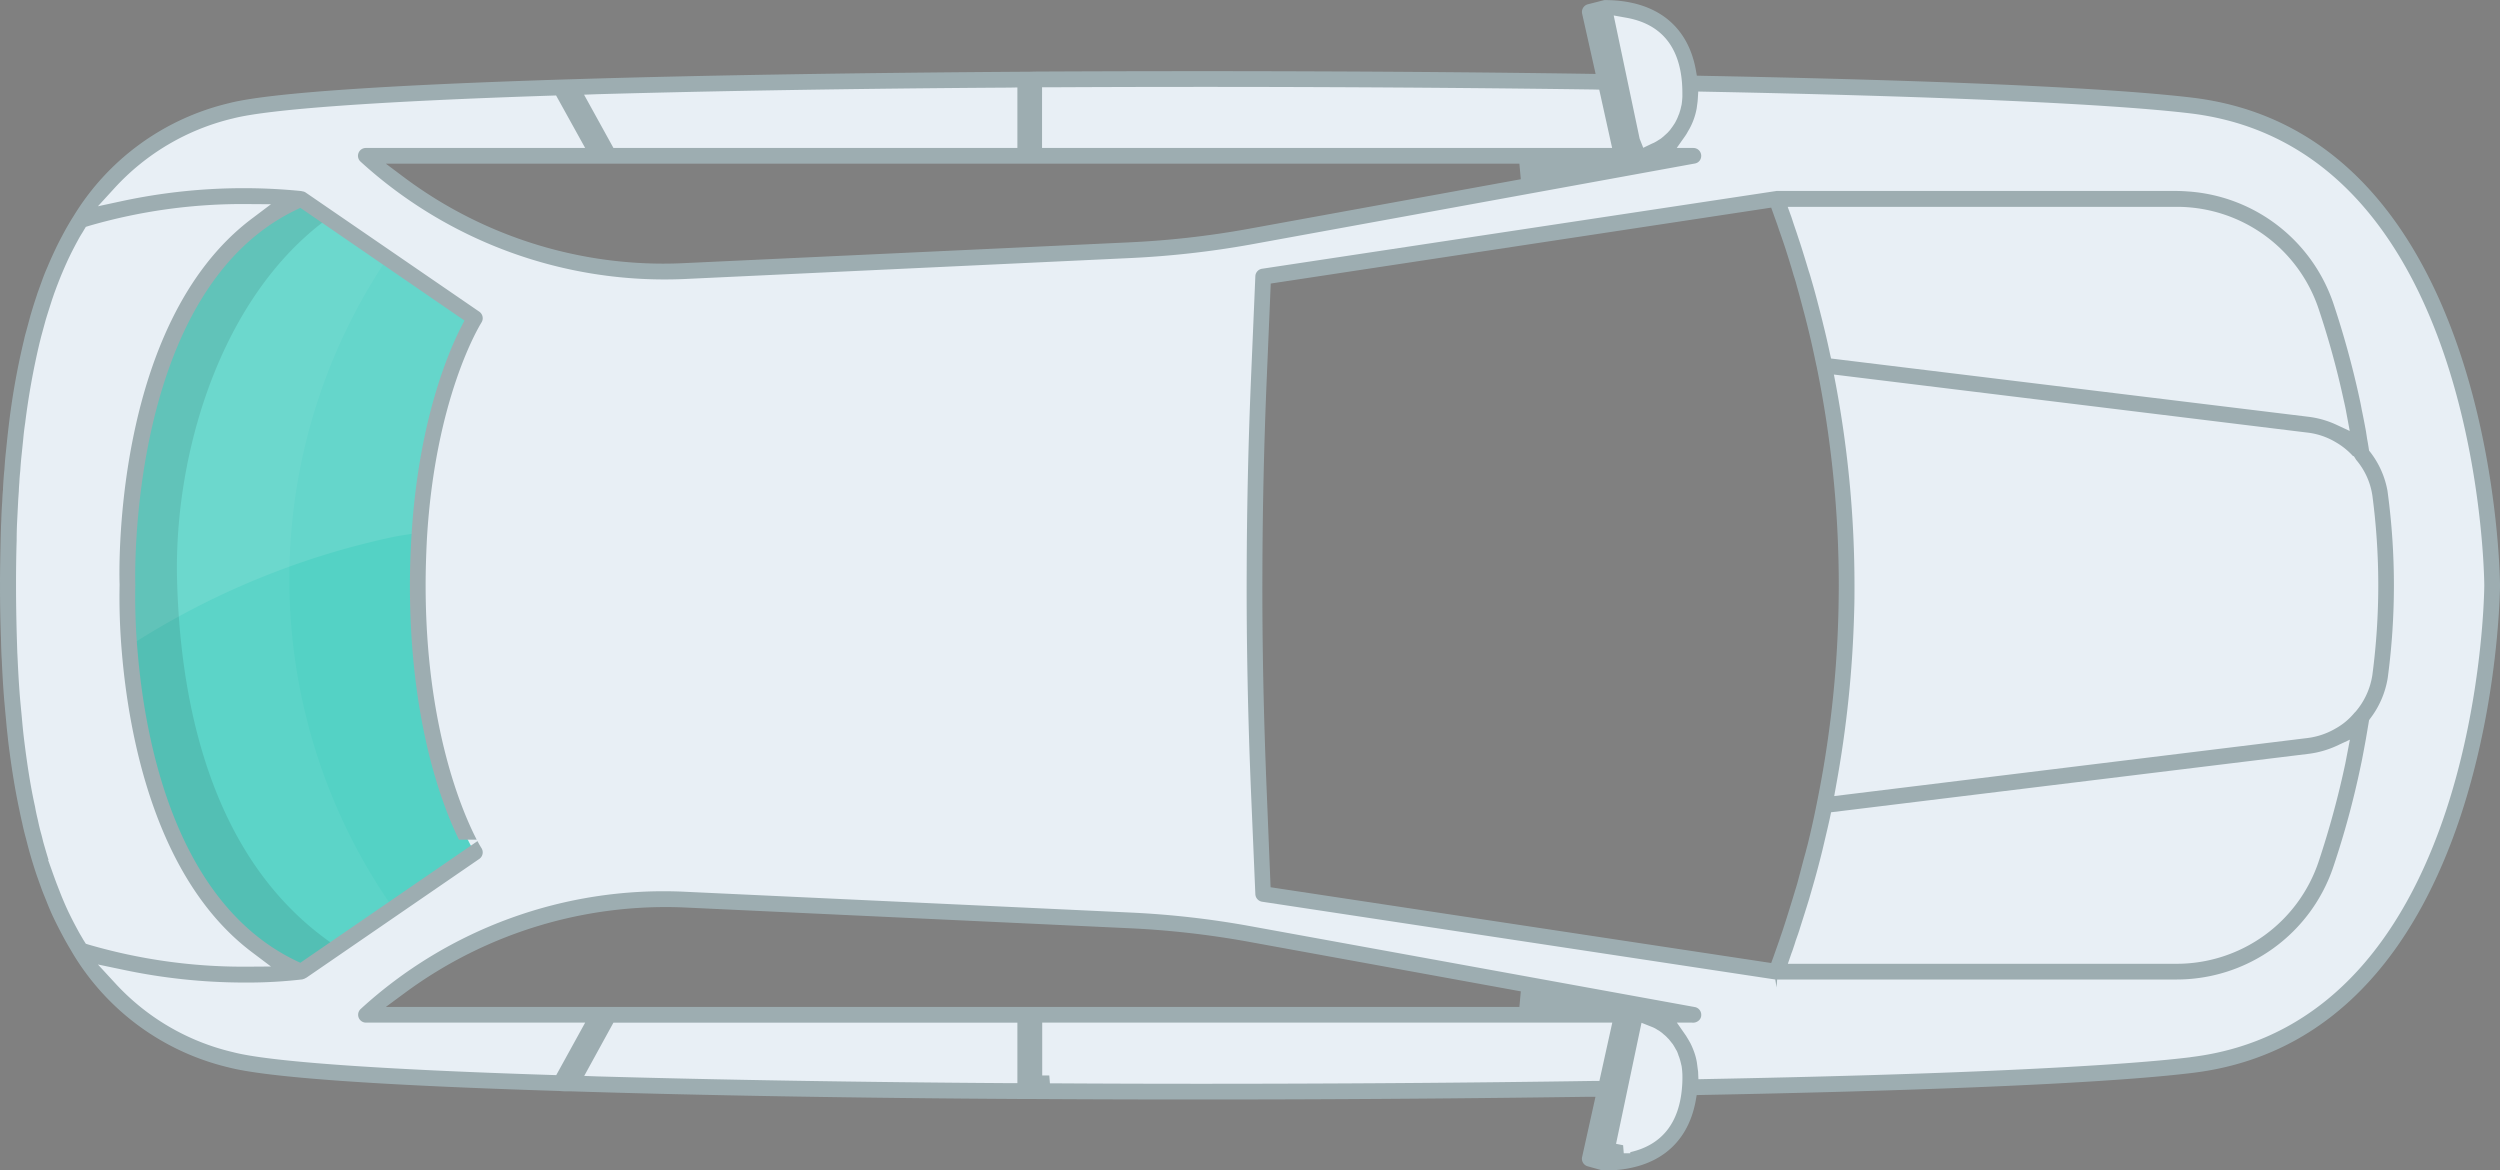 <svg xmlns="http://www.w3.org/2000/svg" width="159.06" height="74.47" viewBox="0 0 159.06 74.47">
  <rect x="0" y="0" width="159.06" height="74.47" fill="#808080" stroke="none"/>
  <g id="tab-car-img-2" transform="translate(-385 -1121)">
    <g id="Group_839" data-name="Group 839" transform="translate(54.648 47.65)">
      <path id="Path_736" data-name="Path 736" d="M349.55,1135.124c-8.433-3.6-10.537-14.525-11.043-20.633a38.97,38.97,0,0,1-.146-4.254s-.751-19.792,11.189-24.887l2.209,1.518,3.562,2.445,5.422,3.723s-3.042,4.694-3.593,14.219q-.084,1.421-.085,2.981c0,11.524,3.678,17.2,3.678,17.2l-5.376,3.693-2.044,1.4Z" fill="#54d2c5"/>
      <path id="Path_741" data-name="Path 741" d="M338.507,1114.491a38.97,38.97,0,0,1-.146-4.254s-.751-19.792,11.189-24.887l11.193,7.686s-3.042,4.694-3.593,14.219a17.1,17.1,0,0,0-1.789.26A50.353,50.353,0,0,0,338.507,1114.491Z" fill="#fff" opacity="0.1" style="isolation: isolate"/>
      <path id="Path_743" data-name="Path 743" d="M349.55,1135.124c-8.433-3.6-10.537-14.525-11.043-20.633a38.97,38.97,0,0,1-.146-4.254s-.751-19.792,11.189-24.887l2.209,1.518,3.562,2.445a36.5,36.5,0,0,0,.045,41.817l-2.044,1.4Z" fill="#fff" opacity="0.05" style="isolation: isolate"/>
      <path id="Path_742" data-name="Path 742" d="M349.55,1135.124c-8.433-3.6-10.537-14.525-11.043-20.633a38.97,38.97,0,0,1-.146-4.254s-.751-19.792,11.189-24.887l2.209,1.518c-7.218,4.83-10.351,15.157-10.141,23.369.215,8.413,2.422,18.2,10.171,23.35Z" fill="#080808" opacity="0.1" style="isolation: isolate"/>
    </g>
    <g id="Group_832" data-name="Group 832" transform="translate(-1338.101 -48.186)">
      <g id="Group_829" data-name="Group 829">
        <path id="Path_716" data-name="Path 716" d="M1759.416,1238.117l1.639.047c7.75.219,16.828.369,26.253.431l1.007.007v-4.856h-26.49Z" fill="#e8eff5"/>
        <path id="Path_717" data-name="Path 717" d="M1825.243,1174.392l-.791-.012c-10.953-.157-22.9-.209-34.562-.145l-1,.005v4.855h37.389Z" fill="#e8eff5"/>
        <path id="Path_718" data-name="Path 718" d="M1788.315,1179.095v-4.849l-1.007.006c-9.649.066-18.727.213-26.253.426l-1.638.047,2.405,4.37Z" fill="#e8eff5"/>
        <path id="Path_719" data-name="Path 719" d="M1862.513,1175.9h0c-5.067-.6-16.032-1.1-30.873-1.389l-.961-.018-.048.8c.006-.247,0-.518-.019-.8-.235-3.351-2.329-4.4-4.044-4.686l-1.447-.243,1.8,8.555.228,1.286,1.261-.621c.078-.036.155-.074.241-.12.068-.038.158-.092.246-.146.07-.044.117-.078.2-.137a2.932,2.932,0,0,0,.272-.226c.079-.071.127-.118.2-.19.043-.045.094-.107.189-.22.066-.079.1-.132.16-.208l-1,1.567h1.918l-28.3,5.157a59.112,59.112,0,0,1-7.455.844l-28.5,1.331a28.191,28.191,0,0,1-20.211-7.332h14.793l-2.4-4.35-.613.02c-11.146.366-18,.859-20.343,1.46a15.343,15.343,0,0,0-7.8,4.585l-2.117,2.311v.595c-.092.153-.184.306-.273.467-.185.338-.37.69-.542,1.043s-.339.733-.5,1.113c-.122.291-.239.582-.346.872l-.166.453c-.053.139-.1.277-.161.467-.13.393-.261.791-.4,1.267l-.269.985c-.043.164-.087.336-.121.489a46.029,46.029,0,0,0-.938,5.165c-.045.338-.084.671-.124,1.023l-.093.964c-.039.369-.073.732-.094,1.07-.023.242-.04.471-.056.7l-.011.181c-.013.144-.02.285-.024.394-.021.285-.034.541-.046.778-.026.4-.046.8-.058,1.188-.02.42-.033.822-.038,1.22q-.039,1.412-.04,2.866c0,1.139.02,2.248.052,3.31.01.383.026.761.041,1.134l.01.242c.045.894.1,1.76.167,2.6.031.447.07.878.114,1.307l.031.3c.033.325.066.648.1.962.19,1.617.421,3.041.7,4.325.058.307.116.574.175.821.074.341.15.654.235.973.042.152.082.307.125.482.168.621.354,1.243.572,1.877.091.261.182.525.283.788l.3.772c.18.458.371.884.567,1.293.174.361.361.715.546,1.052.089.162.184.319.278.476v.594l2.108,2.306a15.26,15.26,0,0,0,7.788,4.578c2.356.612,9.208,1.1,20.362,1.466l.612.02,2.4-4.352-14.8,0a27.949,27.949,0,0,1,20.213-7.334l28.5,1.337a56.462,56.462,0,0,1,7.452.846l28.3,5.149h-2.018l1.1,1.572a2.372,2.372,0,0,1,.123.2l.144.242a4.31,4.31,0,0,1,.211.473l.035.128a3.826,3.826,0,0,1,.139.578l.034.272a1.7,1.7,0,0,1,.022.176l.05.967.968-.019c14.88-.29,25.845-.785,30.874-1.394,18.925-2.282,19.144-30.242,19.144-30.525S1881.445,1178.186,1862.513,1175.9Zm-31.892-.448c0,.039-.007.079-.013.126,0-.048.012-.1.014-.144Zm-77.317,47.965-11,7.553a.491.491,0,0,1-.109.04l-.024.008c-.169.019-.34.027-.51.043l-2.226-1.673c-6.074-4.563-7.684-13.713-8.1-18.761v-.007a39.067,39.067,0,0,1-.147-4.274c-.005-.162-.548-16.3,8.25-22.879l2.222-1.662c.179.015.358.015.537.033l11.109,7.6c-.031.047-3.016,4.73-3.553,14.046-.056,1.006-.083,1.968-.083,2.941C1749.669,1217.659,1753.285,1223.386,1753.3,1223.413Zm87.256-15.354a70.083,70.083,0,0,1-1.145,11.011l-.248,1.34.011,0-.15.693c-.114.529-.24,1.058-.369,1.591l-.107.461q-.3,1.223-.649,2.435l-.2.661c-.177.589-.357,1.181-.551,1.772-.093.285-.188.567-.285.851l-.116.349c-.049.15-.1.3-.151.447l-.472,1.334h-.017l-32.659-4.951-.27-6.359c-.2-4.945-.3-9.707-.274-14.157.006-3.964.1-8.135.274-12.4l.27-6.361,32.661-4.944.021.008,1.01,2.958c.191.587.372,1.179.548,1.776l.2.652q.351,1.227.657,2.465l.084.367c.136.564.27,1.127.4,1.693l.152.689-.023,0,.249,1.341a69.946,69.946,0,0,1,1.176,12.64C1840.581,1206.964,1840.575,1207.5,1840.56,1208.059Z" fill="#e8eff5"/>
        <path id="Path_720" data-name="Path 720" d="M1830.531,1236.765a3.826,3.826,0,0,0-.106-.41c-.017-.054-.037-.1-.076-.2s-.089-.223-.137-.32c-.03-.06-.061-.117-.117-.212s-.116-.2-.173-.281-.114-.154-.195-.253c-.048-.058-.111-.133-.165-.191s-.109-.111-.193-.188c-.062-.056-.148-.132-.223-.191a2.583,2.583,0,0,0-.324-.223c-.056-.036-.115-.072-.167-.1a2.416,2.416,0,0,0-.223-.112,1.85,1.85,0,0,0-.179-.074l-1.1-.419-2.044,9.7,1.446-.243c1.707-.286,3.794-1.329,4.046-4.683.02-.295.027-.578.02-.838a4.185,4.185,0,0,0-.055-.57Z" fill="#e8eff5"/>
        <path id="Path_721" data-name="Path 721" d="M1826.28,1233.746h-37.4l.008,4.856.994.005c3.238.017,6.493.025,9.738.025,8.506,0,16.944-.057,24.824-.172l.791-.011Z" fill="#e8eff5"/>
      </g>
      <g id="Group_820" data-name="Group 820">
        <g id="Group_819" data-name="Group 819">
          <g id="Group_830" data-name="Group 830">
            <path id="Path_687" data-name="Path 687" d="M1862.591,1175.4c-6.51-.78-20.51-1.19-31.12-1.39l-.41-.01-.07-.4c-.53-2.84-2.59-4.41-5.81-4.41l-1.06.27a.506.506,0,0,0-.36.59l.86,3.84-.63-.01c-10.91-.16-23.06-.2-35.12-.14-.18.01-.36.01-.56.01-10.79.07-20.78.23-28.9.48l-.66.02c-11.54.37-18.64.87-21.08,1.5a15.866,15.866,0,0,0-9.88,7.17q-.315.495-.6,1.02c-.19.35-.38.71-.55,1.07s-.35.75-.51,1.14c-.13.29-.25.59-.35.87l-.17.47c-.06.17-.12.32-.17.49-.14.41-.27.83-.4,1.27l-.27,1c-.05.18-.1.35-.13.51a46.441,46.441,0,0,0-.95,5.22c-.04.33-.08.67-.12,1.03l-.1.97c-.04.37-.07.74-.09,1.09-.03.26-.05.52-.07.85-.01.16-.02.31-.02.43-.03.27-.04.53-.05.77q-.045.615-.06,1.2c-.02.42-.03.83-.04,1.23-.02.94-.04,1.89-.04,2.87q0,1.725.06,3.33c.01.43.02.84.04,1.26l.01.12c.04.9.09,1.78.16,2.62.04.45.08.89.12,1.31l.03.34c.03.31.07.63.1.94.2,1.63.43,3.06.71,4.37.06.3.12.58.18.83.07.34.15.66.24.99l.12.47q.255.96.57,1.89l.3.84c.1.27.21.53.31.78.18.46.37.9.58,1.32.18.37.37.73.56,1.08s.39.68.59,1.02a15.835,15.835,0,0,0,9.87,7.17c2.46.64,9.54,1.14,21.07,1.5a5.042,5.042,0,0,0,.66.02c8.28.26,18.28.43,28.94.49h.56c11.79.07,23.72.02,35.1-.14h.63l-.85,3.83a.5.5,0,0,0,.35.59l.9.25a.59.59,0,0,0,.14.02c3.23,0,5.29-1.56,5.83-4.4l.07-.4.41-.01c10.61-.2,24.62-.61,31.12-1.4,19.36-2.33,19.58-30.73,19.58-31.02S1881.941,1177.736,1862.591,1175.4Zm-36.1-5.1c2.24.37,3.46,1.79,3.63,4.22v.01c.02.28.02.55.02.79a4.975,4.975,0,0,1-.05.53l-.03.12a2.821,2.821,0,0,1-.1.37.639.639,0,0,1-.06.16,2.658,2.658,0,0,1-.13.31c-.02.04-.05.09-.07.14l-.06.1-.12.18c-.04.06-.09.12-.13.18s-.12.14-.18.21c-.05.05-.1.09-.14.13-.08.07-.15.14-.22.19a1.056,1.056,0,0,1-.2.14c-.11.07-.17.11-.23.14a1.314,1.314,0,0,1-.21.1l-.56.27-.23-.58-1.65-7.84Zm-37.09,4.44h.5c11.7-.06,23.65-.01,34.56.14l.39.01.82,3.71H1789.4Zm30.37,4.86.09.99-17.4,3.17a57.432,57.432,0,0,1-7.39.84l-28.5,1.33c-.43.02-.85.03-1.28.03a27.572,27.572,0,0,1-16.44-5.46l-1.2-.9Zm-58.69-4.42c7.53-.21,16.61-.36,26.25-.42l.5-.01v3.85h-25.7l-1.87-3.39Zm-32.52,54.05-.17-.27c-.1-.18-.21-.35-.31-.54-.18-.33-.36-.67-.53-1.02-.2-.4-.38-.82-.56-1.26l-.3-.77c-.1-.27-.2-.54-.29-.8l-.24-.67h.03c-.12-.38-.23-.77-.34-1.15q-.06-.255-.12-.48c-.09-.31-.16-.62-.23-.95-.06-.25-.12-.51-.17-.81-.28-1.25-.5-2.66-.7-4.29-.05-.41-.09-.82-.13-1.26l-.03-.33c-.03-.31-.06-.63-.09-.95-.07-.84-.12-1.71-.16-2.6l-.02-.39c-.01-.32-.02-.64-.03-.97-.03-1.06-.05-2.16-.05-3.3,0-.96.01-1.91.04-2.85,0-.4.01-.79.03-1.21.02-.39.04-.78.06-1.18.01-.24.03-.49.05-.77,0-.11.01-.25.02-.39,0-.03.01-.11.01-.13.01-.22.03-.48.06-.75.02-.34.05-.7.09-1.06l.1-.97c.03-.34.07-.67.12-1a47.364,47.364,0,0,1,.92-5.12c.04-.15.08-.32.12-.47l.27-.99c.14-.46.27-.86.39-1.24.05-.15.1-.29.15-.44l.17-.46c.11-.28.22-.57.34-.85.16-.38.32-.74.49-1.09s.35-.69.53-1.02c.09-.17.19-.33.29-.49l.19-.32.19-.06a34.951,34.951,0,0,1,10.11-1.39l1.48.01-1.18.89c-9.05,6.77-8.46,23.13-8.45,23.3a40.631,40.631,0,0,0,.14,4.29c.43,5.14,2.07,14.45,8.31,19.13l1.18.89-1.48.01h-.29a35.106,35.106,0,0,1-9.82-1.4Zm59.27,8.87h-.5c-9.42-.06-18.5-.21-26.25-.43l-.81-.03,1.86-3.39h25.7Zm-40.18-4.85,1.22-.9a27.931,27.931,0,0,1,17.7-5.43l28.51,1.33a57.279,57.279,0,0,1,7.38.84l17.4,3.17-.09.99Zm77.21,4.71h-.4c-7.89.12-16.37.18-24.92.18-3.21,0-6.43-.01-9.64-.03l-.04-.5h-.45v-3.36h36.27Zm5.26.37c-.17,2.3-1.28,3.7-3.29,4.16l-.01.07h-.41l-.04-.51-.45-.09,1.62-7.7.68.27a2.022,2.022,0,0,1,.21.1c.05.03.14.09.22.13.08.06.13.09.19.14.04.03.09.08.14.12a1.691,1.691,0,0,1,.23.22.778.778,0,0,1,.12.13c.12.15.15.19.2.25.05.08.1.16.15.25s.07.13.1.17a2.079,2.079,0,0,1,.12.32,1.162,1.162,0,0,1,.06.16c.04.12.07.24.1.37.01.05.02.08.03.12a4.744,4.744,0,0,1,.05.53A7.172,7.172,0,0,1,1830.121,1238.326Zm32.35-1.88c-2.51.31-6.51.58-11.73.82s-11.68.43-19.1.57l-.48.01-.02-.48c-.01-.08-.02-.15-.03-.22l-.03-.24c-.01-.05-.01-.09-.02-.14a3.832,3.832,0,0,0-.14-.56,5.03,5.03,0,0,0-.28-.67l-.15-.26c-.05-.08-.1-.17-.15-.24l-.55-.79h.96a.553.553,0,0,0,.45-.15.46.46,0,0,0,.14-.35.5.5,0,0,0-.4-.49l-28.3-5.15a57.323,57.323,0,0,0-7.52-.86l-28.5-1.33a28.536,28.536,0,0,0-20.57,7.46.5.5,0,0,0,.34.87h13.94l-1.84,3.34-.31-.01c-10.96-.35-17.96-.85-20.25-1.45a14.734,14.734,0,0,1-7.54-4.43l-1.06-1.15,1.53.32a37.337,37.337,0,0,0,7.81.83h.25a29.993,29.993,0,0,0,3.41-.2,1.33,1.33,0,0,0,.15-.05l.13-.07,10.99-7.55a.507.507,0,0,0,.13-.69s-.1-.15-.25-.44l-11.27,7.74-.26-.12c-7.67-3.68-9.62-13.94-10.1-19.74a39.288,39.288,0,0,1-.14-4.2c-.01-.16-.56-18.66,10.23-23.84l.27-.13,10.44,7.17-.2.39c-.82,1.6-2.76,6.09-3.18,13.48-.06,1.05-.09,2.02-.09,2.98,0,8.72,2.08,14.06,3.12,16.18h1.13c-.85-1.64-3.25-7.05-3.25-16.19,0-.95.03-1.9.08-2.91.52-9.01,3.35-13.6,3.47-13.8a.507.507,0,0,0-.13-.69l-11.06-7.59a.469.469,0,0,0-.2-.07l-.08-.02a36.935,36.935,0,0,0-11.4.64l-1.53.33,1.06-1.16a14.874,14.874,0,0,1,7.54-4.43c2.29-.59,9.29-1.09,20.25-1.45l.3-.01,1.85,3.34h-13.95a.5.5,0,0,0-.34.87,28.7,28.7,0,0,0,20.57,7.47l28.5-1.34a59.045,59.045,0,0,0,7.52-.85l28.3-5.16a.481.481,0,0,0,.32-.2.512.512,0,0,0,.08-.38.5.5,0,0,0-.49-.41h-1.06l.55-.78a2.074,2.074,0,0,0,.15-.25l.1-.17a4.289,4.289,0,0,0,.47-1.32l.04-.3a2.845,2.845,0,0,0,.03-.29l.03-.48.48.01c14.87.29,25.82.78,30.83,1.38,18.49,2.24,18.7,29.75,18.7,30.03S1880.951,1234.216,1862.471,1236.446Z" fill="#9dadb1"/>
          </g>
          <g id="Group_831" data-name="Group 831">
            <path id="Path_688" data-name="Path 688" d="M1875.021,1200.556l-.02-.15a5.661,5.661,0,0,0-1.09-2.45l-.08-.1-.02-.13c-.03-.19-.06-.39-.1-.59l-.08-.52q-.12-.66-.27-1.38c-.05-.29-.11-.57-.17-.84a57.794,57.794,0,0,0-1.62-5.87,10.52,10.52,0,0,0-9.14-7.15c-.28-.02-.56-.04-.85-.04h-25.45l-32.74,4.95a.5.5,0,0,0-.42.48l-.27,6.36c-.18,4.23-.27,8.4-.28,12.41-.02,4.6.08,9.37.28,14.18l.27,6.36a.512.512,0,0,0,.42.48l32.66,4.95.08.5.04-.5h25.41a10.514,10.514,0,0,0,9.98-7.18,56.027,56.027,0,0,0,1.73-6.37l.08-.38c.09-.46.17-.9.25-1.33l.21-1.24.07-.1a5.747,5.747,0,0,0,1.12-2.61A44.369,44.369,0,0,0,1875.021,1200.556Zm-13.44-18.21h.01a9.512,9.512,0,0,1,9.03,6.49,54.9,54.9,0,0,1,1.59,5.78c.06.26.12.52.17.81l.22,1.18-.88-.41a5.957,5.957,0,0,0-1.72-.49l-30.4-3.71-.08-.35c-.12-.57-.25-1.14-.39-1.7l-.09-.37c-.21-.83-.42-1.66-.66-2.48-.05-.17-.09-.32-.14-.48l-.06-.18c-.18-.6-.36-1.19-.55-1.78-.09-.26-.17-.52-.26-.78l-.14-.41c-.05-.15-.1-.31-.15-.46l-.24-.66Zm-25.17,46.35-.12.36-.36,1.02-.14.38-31.85-4.82-.24-5.96c-.2-4.8-.3-9.55-.28-14.13.01-3.95.1-8.11.28-12.38l.25-5.94,31.84-4.83.14.39c.12.34.25.68.36,1.03l.1.28c.09.26.18.52.27.79.16.5.32,1,.47,1.51l.09.31c.08.24.15.47.21.71.16.55.3,1.1.45,1.66l.1.38c.04.17.09.34.13.52.19.76.36,1.53.52,2.3l.06.27a69.61,69.61,0,0,1,1.4,13.88c0,.54-.01,1.08-.02,1.62a69.241,69.241,0,0,1-1.38,12.26c-.17.86-.36,1.71-.57,2.57-.04.16-.09.33-.13.5l-.15.54c-.13.5-.26,1-.4,1.51l-.31,1.02c-.16.52-.31,1.01-.47,1.5C1836.581,1228.2,1836.5,1228.446,1836.411,1228.7Zm35.91-10.94a57.617,57.617,0,0,1-1.7,6.25,9.527,9.527,0,0,1-9.03,6.5h-24.74l.23-.67c.07-.17.12-.34.18-.51l.09-.29c.11-.31.21-.58.29-.86.19-.6.38-1.19.56-1.78l.19-.66q.36-1.23.66-2.46l.11-.47c.14-.59.26-1.09.37-1.6l.07-.34,30.4-3.72a6.113,6.113,0,0,0,1.73-.49l.88-.41Zm1.72-5.63a4.656,4.656,0,0,1-1.06,2.33l-.08.08a4.178,4.178,0,0,1-1.2,1,4.674,4.674,0,0,1-1.82.61l-30.08,3.69.12-.67a71.446,71.446,0,0,0,1.15-11.09c.02-.56.02-1.11.02-1.65a69.631,69.631,0,0,0-1.18-12.73l-.13-.68,30.1,3.69a4.514,4.514,0,0,1,1.82.61,4.575,4.575,0,0,1,1.11.89h.05l.15.24a4.516,4.516,0,0,1,1.03,2.27A43.584,43.584,0,0,1,1874.041,1212.126Z" fill="#9dadb1"/>
          </g>
        </g>
      </g>
    </g>
  </g>
</svg>
